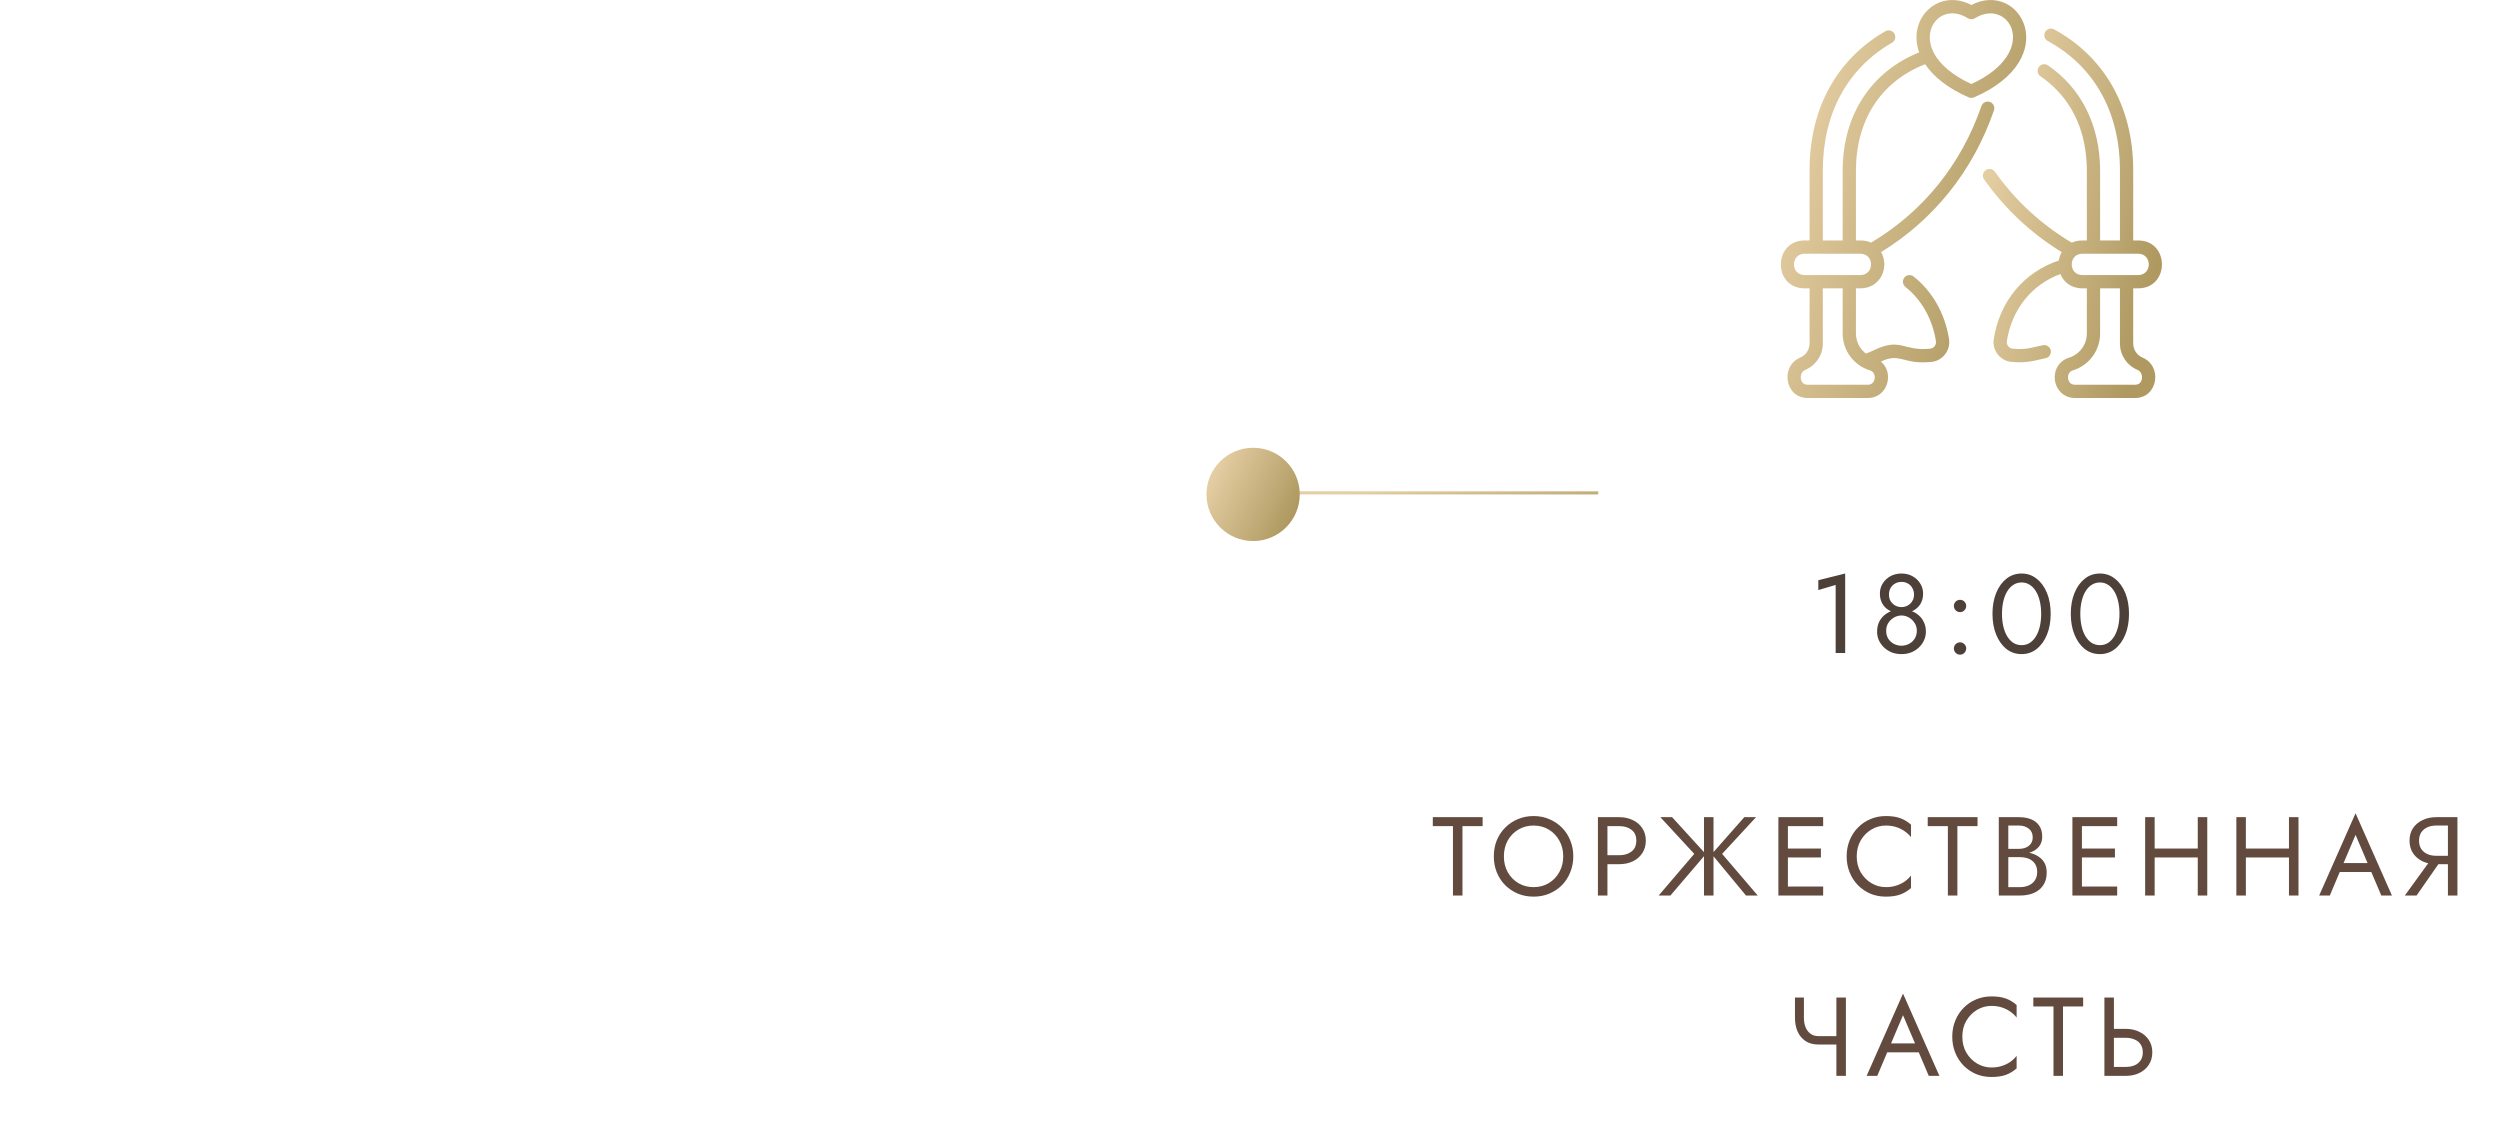 <?xml version="1.0" encoding="UTF-8"?> <svg xmlns="http://www.w3.org/2000/svg" width="402" height="181" viewBox="0 0 402 181" fill="none"> <line x1="201" y1="79.25" x2="257" y2="79.25" stroke="url(#paint0_linear_6833_2103)" stroke-width="0.5"></line> <g clip-path="url(#clip0_6833_2103)"> <path d="M307.721 44.466C307.26 44.098 306.589 44.174 306.222 44.634C305.854 45.094 305.93 45.765 306.39 46.133C309.001 48.217 310.743 51.314 311.296 54.852C311.39 55.45 310.963 56.005 310.364 56.069C306.091 56.528 305.678 54.229 301.402 56.275C300.942 56.495 300.501 56.705 300.028 56.853C299.041 56.097 298.433 54.916 298.433 53.611V46.366H299.139C302.398 46.366 303.849 42.993 302.481 40.535C311.019 35.286 317.282 27.433 320.63 17.747C320.823 17.19 320.528 16.583 319.971 16.39C319.414 16.198 318.807 16.493 318.615 17.05C315.365 26.451 309.232 34.035 300.861 39.022C299.989 38.619 299.278 38.663 298.433 38.663V27.468C298.433 19.279 302.479 13.079 309.568 10.327C310.963 12.417 313.363 14.267 316.574 15.659C316.844 15.776 317.152 15.776 317.422 15.659C331.922 9.37 324.856 -3.303 316.998 0.802C311.708 -1.962 306.654 2.924 308.601 8.419C301.226 11.385 296.3 18.085 296.3 27.468V38.663H293.11V27.386C293.11 18.284 297.059 10.998 304.229 6.871C304.74 6.578 304.916 5.926 304.622 5.415C304.328 4.905 303.676 4.729 303.165 5.023C295.306 9.546 290.977 17.489 290.977 27.386V38.663H290.194C285.107 38.663 285.053 46.366 290.194 46.366H290.977V55.227C290.977 56.224 290.383 57.12 289.464 57.508C286.224 58.878 287 64 290.678 64H300.349C303.519 64 304.662 59.994 302.449 58.138C305.604 56.634 305.995 58.682 310.591 58.19C312.438 57.992 313.679 56.286 313.403 54.522C312.768 50.456 310.75 46.884 307.721 44.466ZM316.431 2.934C316.778 3.152 317.218 3.152 317.565 2.934C323.084 -0.527 328.265 8.35 316.998 13.513C314.088 12.179 312.02 10.468 311.01 8.606C310.987 8.553 310.961 8.502 310.931 8.455C308.825 4.322 312.449 0.436 316.431 2.934ZM290.194 40.796H299.139C301.436 40.796 301.438 44.233 299.139 44.233H290.194C287.897 44.233 287.895 40.796 290.194 40.796ZM301.446 60.878C301.411 61.11 301.228 61.867 300.349 61.867H290.678C289.889 61.867 289.656 61.3 289.588 60.962C289.481 60.434 289.656 59.743 290.295 59.473C292.005 58.75 293.11 57.084 293.11 55.228V46.366H296.3V53.611C296.3 56.355 298.06 58.744 300.68 59.556C301.361 59.768 301.518 60.401 301.446 60.878Z" fill="url(#paint1_linear_6833_2103)"></path> <path d="M344.532 57.508C343.613 57.12 343.019 56.224 343.019 55.228V46.366H343.802C348.92 46.366 348.923 38.663 343.802 38.663H343.019V27.387C343.019 16.898 338.153 8.994 330.296 4.721C329.778 4.44 329.131 4.631 328.85 5.149C328.568 5.666 328.76 6.314 329.277 6.595C336.763 10.666 340.886 18.05 340.886 27.387V38.663H337.696V27.468C337.696 20.237 334.72 14.214 329.316 10.51C328.83 10.177 328.167 10.3 327.834 10.786C327.501 11.272 327.625 11.936 328.11 12.269C331.51 14.6 335.563 19.129 335.563 27.468V38.663C334.703 38.663 334.028 38.619 333.145 39.027C328.228 36.099 324.07 32.266 320.784 27.62C320.444 27.14 319.779 27.026 319.298 27.366C318.817 27.706 318.703 28.372 319.043 28.852C322.382 33.573 326.575 37.499 331.516 40.537C331.285 40.949 331.129 41.406 331.056 41.889C325.43 43.777 321.542 48.447 320.593 54.523C320.317 56.286 321.558 57.993 323.405 58.19C326.064 58.475 327.686 57.817 328.899 57.603C329.479 57.501 329.866 56.947 329.764 56.367C329.661 55.787 329.108 55.4 328.528 55.502C327.156 55.744 325.901 56.313 323.632 56.069C323.033 56.005 322.607 55.45 322.7 54.852C323.498 49.743 326.684 45.784 331.309 44.062C331.83 45.35 333.027 46.366 334.857 46.366H335.563V53.611C335.563 55.415 334.406 56.985 332.684 57.52C331.11 58.008 330.187 59.521 330.441 61.198C330.691 62.848 332.009 64 333.647 64H343.318C346.993 64 347.774 58.879 344.532 57.508ZM334.857 40.796H343.802C346.099 40.796 346.101 44.233 343.802 44.233H334.857C332.56 44.233 332.558 40.796 334.857 40.796ZM344.408 60.962C344.34 61.3 344.107 61.867 343.318 61.867H333.647C332.768 61.867 332.585 61.11 332.55 60.878C332.478 60.401 332.635 59.768 333.316 59.556C335.936 58.744 337.696 56.355 337.696 53.611V46.366H340.886V55.228C340.886 57.084 341.991 58.75 343.702 59.473C344.34 59.743 344.515 60.434 344.408 60.962Z" fill="url(#paint2_linear_6833_2103)"></path> </g> <path d="M292.384 94.884V93.3L296.704 92.22V105H295.174V94.056L292.384 94.884ZM302.287 95.442C302.287 94.842 302.437 94.302 302.737 93.822C303.049 93.33 303.463 92.94 303.979 92.652C304.507 92.364 305.101 92.22 305.761 92.22C306.421 92.22 307.009 92.364 307.525 92.652C308.053 92.94 308.467 93.33 308.767 93.822C309.079 94.302 309.235 94.842 309.235 95.442C309.235 95.934 309.151 96.378 308.983 96.774C308.815 97.158 308.575 97.488 308.263 97.764C307.963 98.04 307.597 98.25 307.165 98.394C306.745 98.538 306.277 98.61 305.761 98.61C305.245 98.61 304.771 98.538 304.339 98.394C303.919 98.25 303.553 98.04 303.241 97.764C302.941 97.488 302.707 97.158 302.539 96.774C302.371 96.378 302.287 95.934 302.287 95.442ZM303.745 95.622C303.745 96.018 303.835 96.366 304.015 96.666C304.207 96.966 304.453 97.2 304.753 97.368C305.065 97.536 305.401 97.62 305.761 97.62C306.121 97.62 306.451 97.536 306.751 97.368C307.063 97.2 307.309 96.966 307.489 96.666C307.681 96.366 307.777 96.018 307.777 95.622C307.777 95.226 307.687 94.872 307.507 94.56C307.339 94.248 307.105 94.008 306.805 93.84C306.505 93.66 306.157 93.57 305.761 93.57C305.377 93.57 305.029 93.66 304.717 93.84C304.417 94.008 304.177 94.248 303.997 94.56C303.829 94.872 303.745 95.226 303.745 95.622ZM301.837 101.58C301.837 101.004 301.939 100.494 302.143 100.05C302.359 99.594 302.647 99.216 303.007 98.916C303.379 98.604 303.799 98.37 304.267 98.214C304.747 98.058 305.245 97.98 305.761 97.98C306.277 97.98 306.769 98.058 307.237 98.214C307.717 98.37 308.137 98.604 308.497 98.916C308.869 99.216 309.157 99.594 309.361 100.05C309.577 100.494 309.685 101.004 309.685 101.58C309.685 102.072 309.583 102.534 309.379 102.966C309.187 103.398 308.911 103.782 308.551 104.118C308.203 104.454 307.789 104.718 307.309 104.91C306.841 105.09 306.325 105.18 305.761 105.18C305.197 105.18 304.675 105.09 304.195 104.91C303.727 104.718 303.313 104.454 302.953 104.118C302.605 103.782 302.329 103.398 302.125 102.966C301.933 102.534 301.837 102.072 301.837 101.58ZM303.295 101.4C303.295 101.916 303.409 102.354 303.637 102.714C303.877 103.074 304.183 103.35 304.555 103.542C304.939 103.734 305.341 103.83 305.761 103.83C306.181 103.83 306.577 103.734 306.949 103.542C307.333 103.35 307.639 103.074 307.867 102.714C308.107 102.354 308.227 101.916 308.227 101.4C308.227 100.944 308.107 100.536 307.867 100.176C307.639 99.804 307.333 99.51 306.949 99.294C306.577 99.078 306.181 98.97 305.761 98.97C305.341 98.97 304.939 99.078 304.555 99.294C304.183 99.51 303.877 99.804 303.637 100.176C303.409 100.536 303.295 100.944 303.295 101.4ZM314.184 104.28C314.184 104.004 314.28 103.77 314.472 103.578C314.676 103.386 314.91 103.29 315.174 103.29C315.45 103.29 315.684 103.386 315.876 103.578C316.068 103.77 316.164 104.004 316.164 104.28C316.164 104.544 316.068 104.778 315.876 104.982C315.684 105.174 315.45 105.27 315.174 105.27C314.91 105.27 314.676 105.174 314.472 104.982C314.28 104.778 314.184 104.544 314.184 104.28ZM314.184 97.44C314.184 97.164 314.28 96.93 314.472 96.738C314.676 96.546 314.91 96.45 315.174 96.45C315.45 96.45 315.684 96.546 315.876 96.738C316.068 96.93 316.164 97.164 316.164 97.44C316.164 97.704 316.068 97.938 315.876 98.142C315.684 98.334 315.45 98.43 315.174 98.43C314.91 98.43 314.676 98.334 314.472 98.142C314.28 97.938 314.184 97.704 314.184 97.44ZM321.92 98.7C321.92 99.432 321.992 100.11 322.136 100.734C322.28 101.346 322.49 101.88 322.766 102.336C323.042 102.78 323.372 103.128 323.756 103.38C324.152 103.62 324.59 103.74 325.07 103.74C325.562 103.74 326 103.62 326.384 103.38C326.768 103.128 327.098 102.78 327.374 102.336C327.65 101.88 327.86 101.346 328.004 100.734C328.148 100.11 328.22 99.432 328.22 98.7C328.22 97.968 328.148 97.296 328.004 96.684C327.86 96.06 327.65 95.526 327.374 95.082C327.098 94.626 326.768 94.278 326.384 94.038C326 93.786 325.562 93.66 325.07 93.66C324.59 93.66 324.152 93.786 323.756 94.038C323.372 94.278 323.042 94.626 322.766 95.082C322.49 95.526 322.28 96.06 322.136 96.684C321.992 97.296 321.92 97.968 321.92 98.7ZM320.39 98.7C320.39 97.44 320.588 96.324 320.984 95.352C321.38 94.38 321.926 93.618 322.622 93.066C323.33 92.502 324.146 92.22 325.07 92.22C325.994 92.22 326.804 92.502 327.5 93.066C328.208 93.618 328.76 94.38 329.156 95.352C329.552 96.324 329.75 97.44 329.75 98.7C329.75 99.96 329.552 101.076 329.156 102.048C328.76 103.02 328.208 103.788 327.5 104.352C326.804 104.904 325.994 105.18 325.07 105.18C324.146 105.18 323.33 104.904 322.622 104.352C321.926 103.788 321.38 103.02 320.984 102.048C320.588 101.076 320.39 99.96 320.39 98.7ZM334.513 98.7C334.513 99.432 334.585 100.11 334.729 100.734C334.873 101.346 335.083 101.88 335.359 102.336C335.635 102.78 335.965 103.128 336.349 103.38C336.745 103.62 337.183 103.74 337.663 103.74C338.155 103.74 338.593 103.62 338.977 103.38C339.361 103.128 339.691 102.78 339.967 102.336C340.243 101.88 340.453 101.346 340.597 100.734C340.741 100.11 340.813 99.432 340.813 98.7C340.813 97.968 340.741 97.296 340.597 96.684C340.453 96.06 340.243 95.526 339.967 95.082C339.691 94.626 339.361 94.278 338.977 94.038C338.593 93.786 338.155 93.66 337.663 93.66C337.183 93.66 336.745 93.786 336.349 94.038C335.965 94.278 335.635 94.626 335.359 95.082C335.083 95.526 334.873 96.06 334.729 96.684C334.585 97.296 334.513 97.968 334.513 98.7ZM332.983 98.7C332.983 97.44 333.181 96.324 333.577 95.352C333.973 94.38 334.519 93.618 335.215 93.066C335.923 92.502 336.739 92.22 337.663 92.22C338.587 92.22 339.397 92.502 340.093 93.066C340.801 93.618 341.353 94.38 341.749 95.352C342.145 96.324 342.343 97.44 342.343 98.7C342.343 99.96 342.145 101.076 341.749 102.048C341.353 103.02 340.801 103.788 340.093 104.352C339.397 104.904 338.587 105.18 337.663 105.18C336.739 105.18 335.923 104.904 335.215 104.352C334.519 103.788 333.973 103.02 333.577 102.048C333.181 101.076 332.983 99.96 332.983 98.7Z" fill="#4D4039"></path> <path d="M230.395 132.84V131.4H238.405V132.84H235.165V144H233.635V132.84H230.395ZM241.826 137.7C241.826 138.648 242.03 139.494 242.438 140.238C242.858 140.982 243.428 141.57 244.148 142.002C244.868 142.434 245.684 142.65 246.596 142.65C247.52 142.65 248.336 142.434 249.044 142.002C249.764 141.57 250.328 140.982 250.736 140.238C251.156 139.494 251.366 138.648 251.366 137.7C251.366 136.752 251.156 135.906 250.736 135.162C250.328 134.418 249.764 133.83 249.044 133.398C248.336 132.966 247.52 132.75 246.596 132.75C245.684 132.75 244.868 132.966 244.148 133.398C243.428 133.83 242.858 134.418 242.438 135.162C242.03 135.906 241.826 136.752 241.826 137.7ZM240.206 137.7C240.206 136.776 240.362 135.924 240.674 135.144C240.998 134.352 241.448 133.668 242.024 133.092C242.6 132.504 243.278 132.048 244.058 131.724C244.838 131.388 245.684 131.22 246.596 131.22C247.52 131.22 248.366 131.388 249.134 131.724C249.914 132.048 250.592 132.504 251.168 133.092C251.744 133.668 252.188 134.352 252.5 135.144C252.824 135.924 252.986 136.776 252.986 137.7C252.986 138.612 252.824 139.464 252.5 140.256C252.188 141.048 251.744 141.738 251.168 142.326C250.592 142.902 249.914 143.358 249.134 143.694C248.366 144.018 247.52 144.18 246.596 144.18C245.684 144.18 244.838 144.018 244.058 143.694C243.278 143.358 242.6 142.902 242.024 142.326C241.448 141.738 240.998 141.048 240.674 140.256C240.362 139.464 240.206 138.612 240.206 137.7ZM256.946 131.4H258.476V144H256.946V131.4ZM257.792 132.84V131.4H260.366C261.182 131.4 261.908 131.556 262.544 131.868C263.192 132.168 263.702 132.6 264.074 133.164C264.458 133.728 264.65 134.4 264.65 135.18C264.65 135.948 264.458 136.62 264.074 137.196C263.702 137.76 263.192 138.198 262.544 138.51C261.908 138.81 261.182 138.96 260.366 138.96H257.792V137.52H260.366C261.182 137.52 261.842 137.322 262.346 136.926C262.862 136.53 263.12 135.948 263.12 135.18C263.12 134.4 262.862 133.818 262.346 133.434C261.842 133.038 261.182 132.84 260.366 132.84H257.792ZM268.873 131.4L274.291 137.34L268.603 144H266.713L272.437 137.304L266.983 131.4H268.873ZM274.003 131.4H275.533V144H274.003V131.4ZM280.483 131.4H282.373L276.919 137.304L282.643 144H280.753L275.245 137.34L280.483 131.4ZM286.81 144V142.56H293.164V144H286.81ZM286.81 132.84V131.4H293.164V132.84H286.81ZM286.81 137.88V136.44H292.804V137.88H286.81ZM285.964 131.4H287.494V144H285.964V131.4ZM298.561 137.7C298.561 138.672 298.777 139.53 299.209 140.274C299.653 141.018 300.229 141.6 300.937 142.02C301.645 142.44 302.413 142.65 303.241 142.65C303.841 142.65 304.387 142.572 304.879 142.416C305.383 142.26 305.839 142.044 306.247 141.768C306.655 141.48 307.003 141.15 307.291 140.778V142.794C306.763 143.262 306.187 143.61 305.563 143.838C304.939 144.066 304.165 144.18 303.241 144.18C302.365 144.18 301.543 144.024 300.775 143.712C300.019 143.388 299.353 142.938 298.777 142.362C298.201 141.774 297.751 141.084 297.427 140.292C297.103 139.5 296.941 138.636 296.941 137.7C296.941 136.764 297.103 135.9 297.427 135.108C297.751 134.316 298.201 133.632 298.777 133.056C299.353 132.468 300.019 132.018 300.775 131.706C301.543 131.382 302.365 131.22 303.241 131.22C304.165 131.22 304.939 131.334 305.563 131.562C306.187 131.79 306.763 132.138 307.291 132.606V134.622C307.003 134.25 306.655 133.926 306.247 133.65C305.839 133.362 305.383 133.14 304.879 132.984C304.387 132.828 303.841 132.75 303.241 132.75C302.413 132.75 301.645 132.96 300.937 133.38C300.229 133.8 299.653 134.382 299.209 135.126C298.777 135.858 298.561 136.716 298.561 137.7ZM309.978 132.84V131.4H317.988V132.84H314.748V144H313.218V132.84H309.978ZM322.611 137.34V136.494H324.645C325.065 136.494 325.443 136.422 325.779 136.278C326.115 136.134 326.379 135.924 326.571 135.648C326.763 135.372 326.859 135.036 326.859 134.64C326.859 134.04 326.649 133.578 326.229 133.254C325.809 132.918 325.281 132.75 324.645 132.75H322.935V142.65H324.825C325.365 142.65 325.839 142.554 326.247 142.362C326.667 142.17 326.991 141.894 327.219 141.534C327.459 141.174 327.579 140.736 327.579 140.22C327.579 139.836 327.513 139.494 327.381 139.194C327.249 138.894 327.057 138.642 326.805 138.438C326.565 138.234 326.277 138.084 325.941 137.988C325.605 137.88 325.233 137.826 324.825 137.826H322.611V136.98H324.825C325.437 136.98 326.001 137.046 326.517 137.178C327.033 137.31 327.483 137.514 327.867 137.79C328.263 138.054 328.569 138.396 328.785 138.816C329.001 139.236 329.109 139.734 329.109 140.31C329.109 141.138 328.917 141.828 328.533 142.38C328.161 142.92 327.651 143.328 327.003 143.604C326.367 143.868 325.641 144 324.825 144H321.405V131.4H324.645C325.401 131.4 326.055 131.514 326.607 131.742C327.171 131.97 327.609 132.318 327.921 132.786C328.233 133.242 328.389 133.83 328.389 134.55C328.389 135.138 328.233 135.642 327.921 136.062C327.609 136.482 327.171 136.8 326.607 137.016C326.055 137.232 325.401 137.34 324.645 137.34H322.611ZM334.089 144V142.56H340.443V144H334.089ZM334.089 132.84V131.4H340.443V132.84H334.089ZM334.089 137.88V136.44H340.083V137.88H334.089ZM333.243 131.4H334.773V144H333.243V131.4ZM345.785 137.88V136.44H354.425V137.88H345.785ZM353.399 131.4H354.929V144H353.399V131.4ZM344.939 131.4H346.469V144H344.939V131.4ZM360.452 137.88V136.44H369.092V137.88H360.452ZM368.066 131.4H369.596V144H368.066V131.4ZM359.606 131.4H361.136V144H359.606V131.4ZM375.479 140.22L376.019 138.78H381.599L382.139 140.22H375.479ZM378.773 134.244L376.649 139.248L376.505 139.572L374.633 144H372.923L378.773 130.77L384.623 144H382.913L381.077 139.68L380.933 139.32L378.773 134.244ZM392.906 137.79L388.586 144H386.696L391.196 137.79H392.906ZM395.156 131.4V144H393.626V131.4H395.156ZM394.31 132.75H391.736C391.196 132.75 390.716 132.846 390.296 133.038C389.888 133.23 389.564 133.506 389.324 133.866C389.096 134.226 388.982 134.664 388.982 135.18C388.982 135.696 389.096 136.134 389.324 136.494C389.564 136.854 389.888 137.13 390.296 137.322C390.716 137.514 391.196 137.61 391.736 137.61H394.31V138.96H391.736C390.932 138.96 390.206 138.81 389.558 138.51C388.91 138.198 388.394 137.76 388.01 137.196C387.638 136.62 387.452 135.948 387.452 135.18C387.452 134.4 387.638 133.728 388.01 133.164C388.394 132.6 388.91 132.168 389.558 131.868C390.206 131.556 390.932 131.4 391.736 131.4H394.31V132.75ZM292.411 167.96V166.61H296.317V167.96H292.411ZM295.291 160.4H296.821V173H295.291V160.4ZM290.071 160.4V163.676C290.071 164.216 290.155 164.708 290.323 165.152C290.503 165.596 290.767 165.95 291.115 166.214C291.463 166.478 291.895 166.61 292.411 166.61V167.96C291.583 167.96 290.887 167.774 290.323 167.402C289.759 167.018 289.333 166.502 289.045 165.854C288.769 165.206 288.631 164.48 288.631 163.676V160.4H290.071ZM302.711 169.22L303.251 167.78H308.831L309.371 169.22H302.711ZM306.005 163.244L303.881 168.248L303.737 168.572L301.865 173H300.155L306.005 159.77L311.855 173H310.145L308.309 168.68L308.165 168.32L306.005 163.244ZM315.543 166.7C315.543 167.672 315.759 168.53 316.191 169.274C316.635 170.018 317.211 170.6 317.919 171.02C318.627 171.44 319.395 171.65 320.223 171.65C320.823 171.65 321.369 171.572 321.861 171.416C322.365 171.26 322.821 171.044 323.229 170.768C323.637 170.48 323.985 170.15 324.273 169.778V171.794C323.745 172.262 323.169 172.61 322.545 172.838C321.921 173.066 321.147 173.18 320.223 173.18C319.347 173.18 318.525 173.024 317.757 172.712C317.001 172.388 316.335 171.938 315.759 171.362C315.183 170.774 314.733 170.084 314.409 169.292C314.085 168.5 313.923 167.636 313.923 166.7C313.923 165.764 314.085 164.9 314.409 164.108C314.733 163.316 315.183 162.632 315.759 162.056C316.335 161.468 317.001 161.018 317.757 160.706C318.525 160.382 319.347 160.22 320.223 160.22C321.147 160.22 321.921 160.334 322.545 160.562C323.169 160.79 323.745 161.138 324.273 161.606V163.622C323.985 163.25 323.637 162.926 323.229 162.65C322.821 162.362 322.365 162.14 321.861 161.984C321.369 161.828 320.823 161.75 320.223 161.75C319.395 161.75 318.627 161.96 317.919 162.38C317.211 162.8 316.635 163.382 316.191 164.126C315.759 164.858 315.543 165.716 315.543 166.7ZM326.96 161.84V160.4H334.97V161.84H331.73V173H330.2V161.84H326.96ZM338.388 160.4H339.918V173H338.388V160.4ZM339.234 166.88V165.44H341.808C342.624 165.44 343.35 165.596 343.986 165.908C344.634 166.208 345.144 166.64 345.516 167.204C345.9 167.768 346.092 168.44 346.092 169.22C346.092 169.988 345.9 170.66 345.516 171.236C345.144 171.8 344.634 172.238 343.986 172.55C343.35 172.85 342.624 173 341.808 173H339.234V171.56H341.808C342.348 171.56 342.822 171.476 343.23 171.308C343.65 171.128 343.974 170.864 344.202 170.516C344.442 170.168 344.562 169.736 344.562 169.22C344.562 168.704 344.442 168.272 344.202 167.924C343.974 167.576 343.65 167.318 343.23 167.15C342.822 166.97 342.348 166.88 341.808 166.88H339.234Z" fill="#624B3E"></path> <circle cx="201.5" cy="79.5" r="7.5" fill="url(#paint3_linear_6833_2103)"></circle> <defs> <linearGradient id="paint0_linear_6833_2103" x1="198.667" y1="80" x2="198.749" y2="82.229" gradientUnits="userSpaceOnUse"> <stop stop-color="#E4CEA3"></stop> <stop offset="1" stop-color="#AF9961"></stop> </linearGradient> <linearGradient id="paint1_linear_6833_2103" x1="284.714" y1="32" x2="323.708" y2="43.585" gradientUnits="userSpaceOnUse"> <stop stop-color="#E4CEA3"></stop> <stop offset="1" stop-color="#AF9961"></stop> </linearGradient> <linearGradient id="paint2_linear_6833_2103" x1="317.647" y1="34.296" x2="347.011" y2="41.154" gradientUnits="userSpaceOnUse"> <stop stop-color="#E4CEA3"></stop> <stop offset="1" stop-color="#AF9961"></stop> </linearGradient> <linearGradient id="paint3_linear_6833_2103" x1="193.375" y1="79.5" x2="206.466" y2="85.808" gradientUnits="userSpaceOnUse"> <stop stop-color="#E4CEA3"></stop> <stop offset="1" stop-color="#AF9961"></stop> </linearGradient> <clipPath id="clip0_6833_2103"> <rect width="64" height="64" fill="white" transform="translate(285)"></rect> </clipPath> </defs> </svg> 